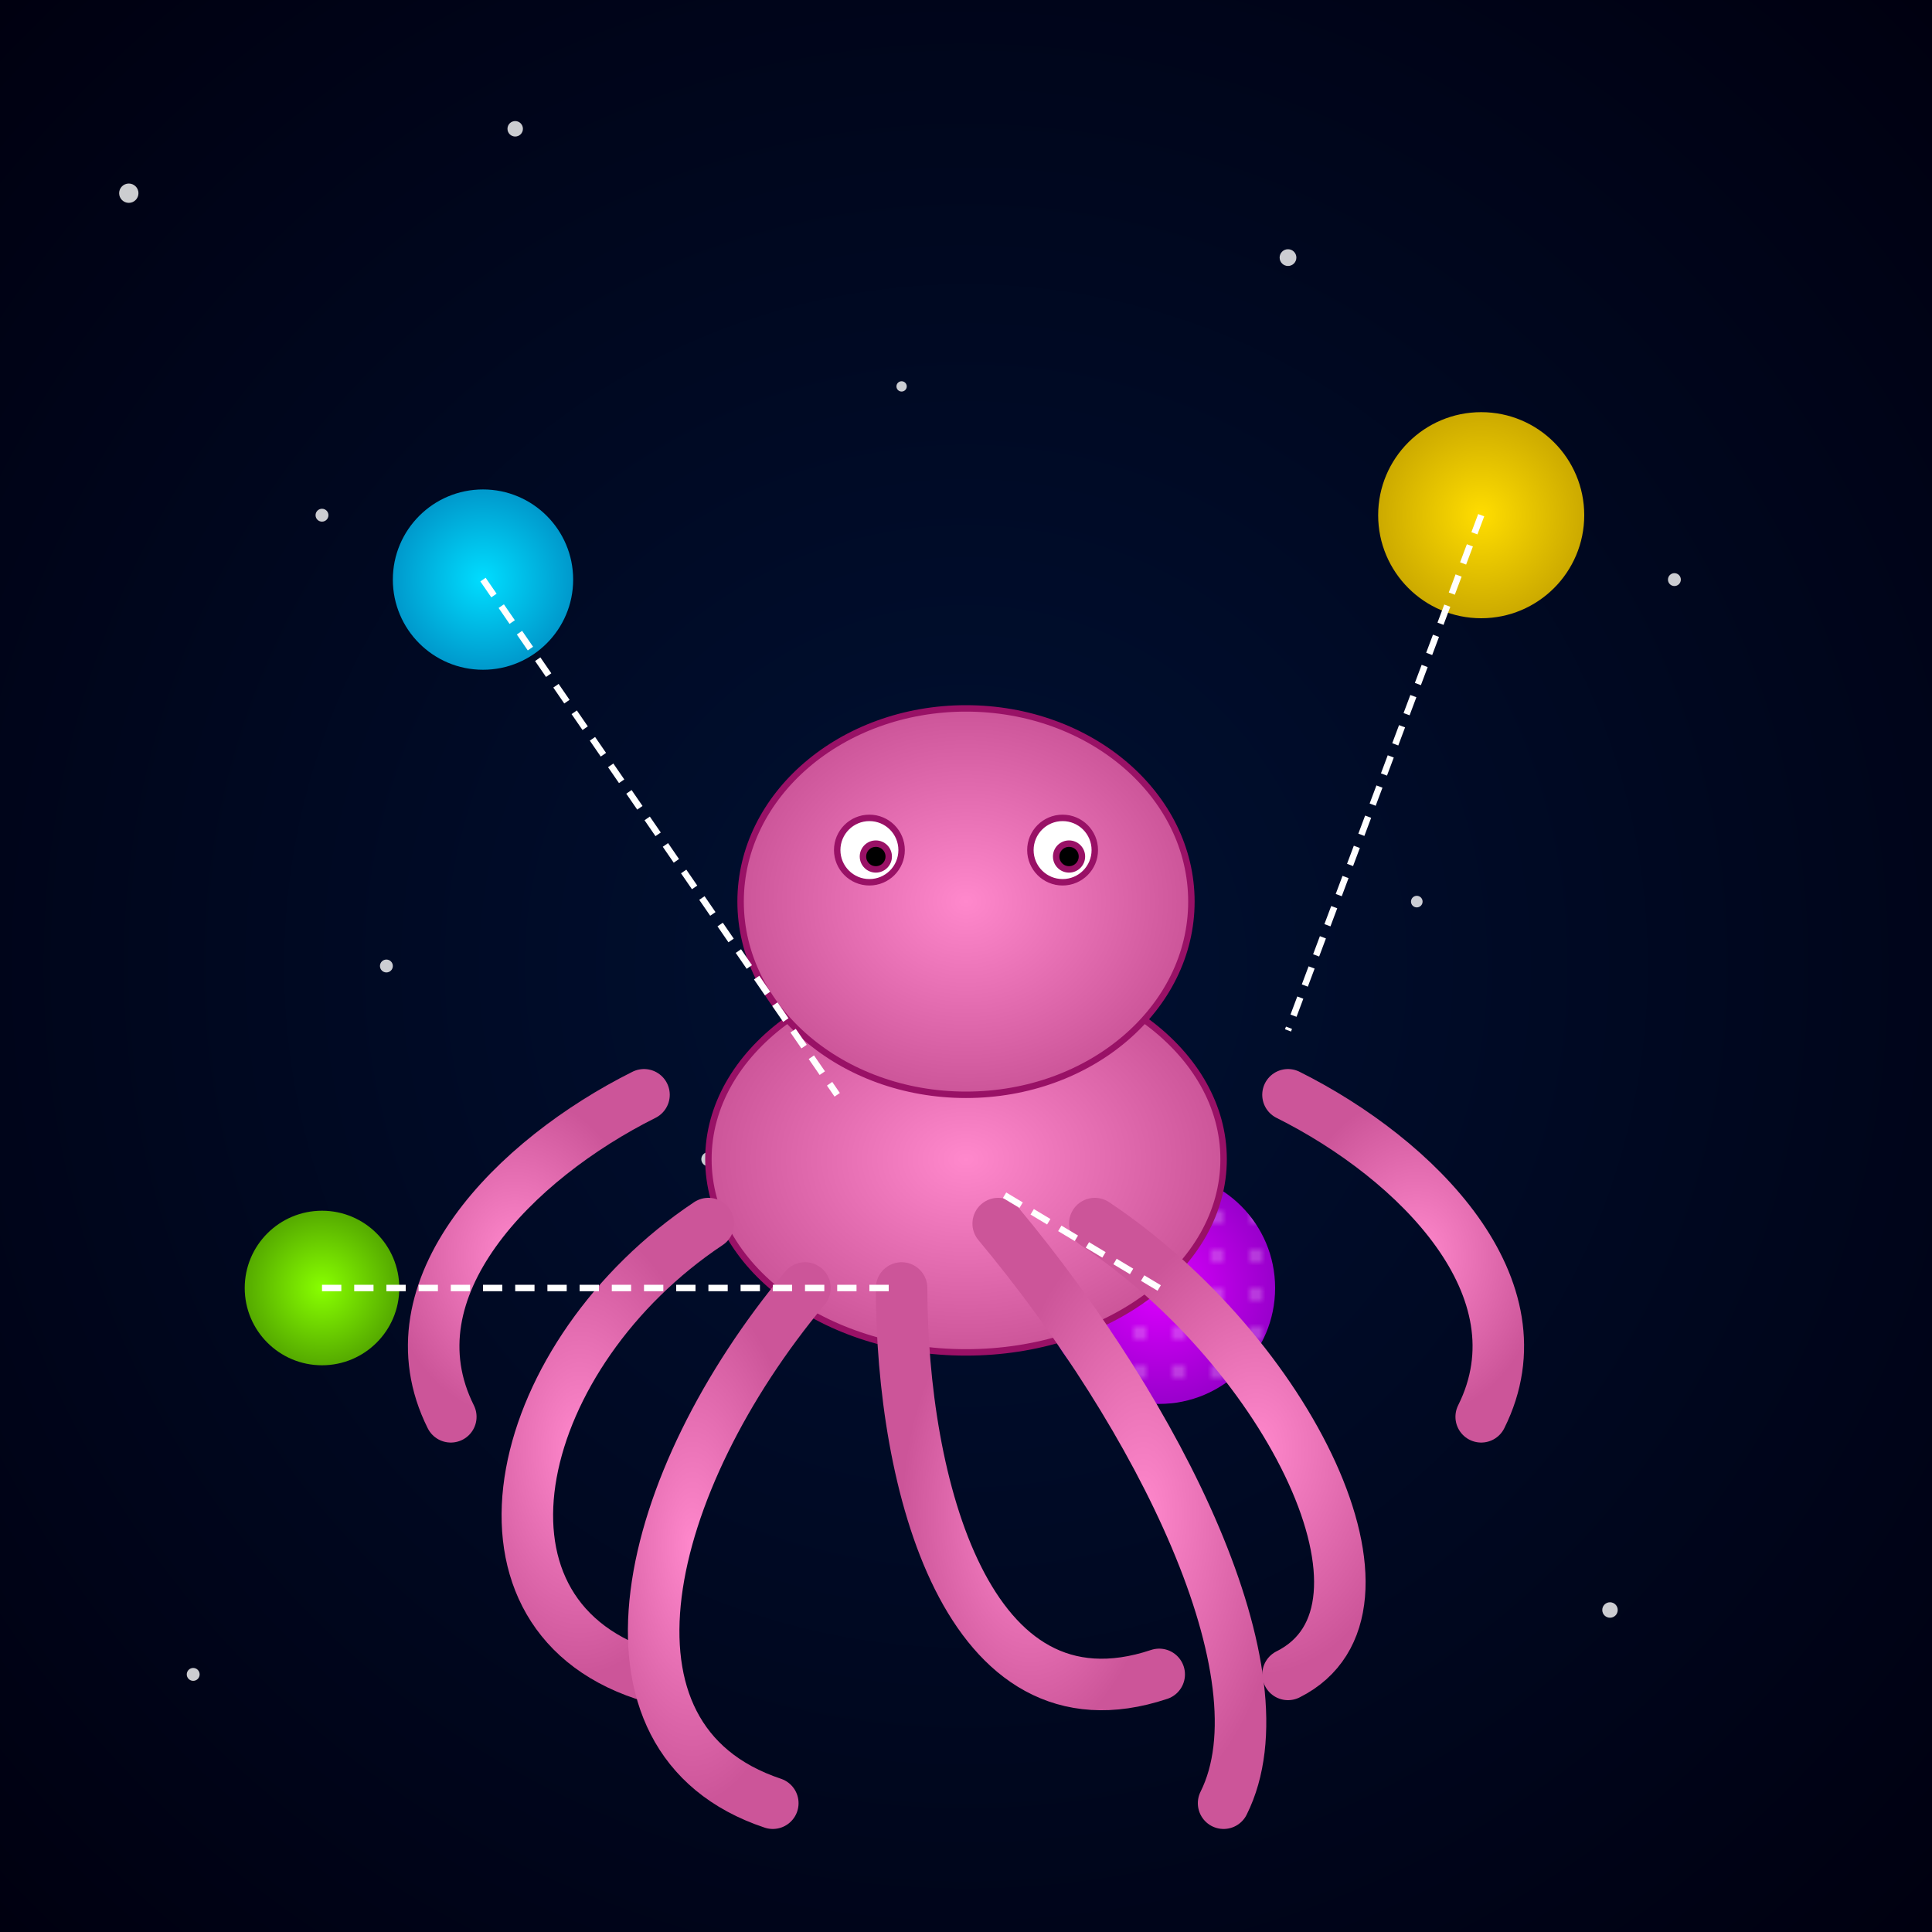<svg xmlns="http://www.w3.org/2000/svg" viewBox="0 0 300 300">
  <defs>
    <radialGradient id="skyGrad" cx="50%" cy="50%" r="70%">
      <stop offset="0%" stop-color="#001133"/>
      <stop offset="100%" stop-color="#000010"/>
    </radialGradient>
    <radialGradient id="octoGrad" cx="50%" cy="50%" r="50%">
      <stop offset="0%" stop-color="#ff88cc"/>
      <stop offset="100%" stop-color="#cc5599"/>
    </radialGradient>
    <radialGradient id="planet1" cx="50%" cy="50%" r="50%">
      <stop offset="0%" stop-color="#ffdd00"/>
      <stop offset="100%" stop-color="#ccaa00"/>
    </radialGradient>
    <radialGradient id="planet2" cx="50%" cy="50%" r="50%">
      <stop offset="0%" stop-color="#00ddff"/>
      <stop offset="100%" stop-color="#0099cc"/>
    </radialGradient>
    <radialGradient id="planet3" cx="50%" cy="50%" r="50%">
      <stop offset="0%" stop-color="#dd00ff"/>
      <stop offset="100%" stop-color="#9900cc"/>
    </radialGradient>
    <radialGradient id="planet4" cx="50%" cy="50%" r="50%">
      <stop offset="0%" stop-color="#88ff00"/>
      <stop offset="100%" stop-color="#55aa00"/>
    </radialGradient>
    <pattern id="ringPattern" patternUnits="userSpaceOnUse" width="6" height="6">
      <circle cx="3" cy="3" r="1" fill="#fff" />
    </pattern>
  </defs>
  <!-- Background sky -->
  <rect width="300" height="300" fill="url(#skyGrad)" />
  <!-- Stars -->
  <g fill="#ffffff" opacity="0.8">
    <circle cx="20" cy="30" r="1.5"/>
    <circle cx="50" cy="80" r="1"/>
    <circle cx="80" cy="20" r="1.2"/>
    <circle cx="140" cy="60" r="0.8"/>
    <circle cx="200" cy="40" r="1.3"/>
    <circle cx="260" cy="90" r="1"/>
    <circle cx="220" cy="140" r="0.9"/>
    <circle cx="180" cy="200" r="1.4"/>
    <circle cx="110" cy="180" r="1.1"/>
    <circle cx="60" cy="150" r="1"/>
    <circle cx="250" cy="250" r="1.2"/>
    <circle cx="30" cy="260" r="1"/>
  </g>
  <!-- Planets -->
  <circle cx="230" cy="80" r="16" fill="url(#planet1)" />
  <circle cx="75" cy="90" r="14" fill="url(#planet2)" />
  <circle cx="180" cy="200" r="18" fill="url(#planet3)">
    <circle cx="180" cy="200" r="18" fill="url(#ringPattern)" opacity="0.3"/>
  </circle>
  <circle cx="50" cy="200" r="12" fill="url(#planet4)" />
  <!-- Octopus body -->
  <g stroke="#991166" stroke-width="1">
    <ellipse cx="150" cy="180" rx="40" ry="30" fill="url(#octoGrad)" />
    <!-- Head -->
    <ellipse cx="150" cy="140" rx="35" ry="30" fill="url(#octoGrad)" />
    <!-- Eyes -->
    <circle cx="135" cy="132" r="5" fill="#fff"/>
    <circle cx="165" cy="132" r="5" fill="#fff"/>
    <circle cx="136" cy="133" r="2" fill="#000"/>
    <circle cx="166" cy="133" r="2" fill="#000"/>
  </g>
  <!-- Tentacles -->
  <path d="M110,190 C80,210 70,250 100,260" fill="none" stroke="url(#octoGrad)" stroke-width="8" stroke-linecap="round"/>
  <path d="M125,200 C100,230 90,270 120,280" fill="none" stroke="url(#octoGrad)" stroke-width="8" stroke-linecap="round"/>
  <path d="M140,200 C140,230 150,270 180,260" fill="none" stroke="url(#octoGrad)" stroke-width="8" stroke-linecap="round"/>
  <path d="M155,190 C180,220 200,260 190,280" fill="none" stroke="url(#octoGrad)" stroke-width="8" stroke-linecap="round"/>
  <path d="M170,190 C200,210 220,250 200,260" fill="none" stroke="url(#octoGrad)" stroke-width="8" stroke-linecap="round"/>
  <path d="M100,170 C80,180 60,200 70,220" fill="none" stroke="url(#octoGrad)" stroke-width="8" stroke-linecap="round"/>
  <path d="M200,170 C220,180 240,200 230,220" fill="none" stroke="url(#octoGrad)" stroke-width="8" stroke-linecap="round"/>
  <!-- Juggling lines and planets interaction -->
  <line x1="180" y1="200" x2="155" y2="185" stroke="#ffffff80" stroke-dasharray="3,2"/>
  <line x1="230" y1="80" x2="200" y2="160" stroke="#ffffff80" stroke-dasharray="3,2"/>
  <line x1="75" y1="90" x2="130" y2="170" stroke="#ffffff80" stroke-dasharray="3,2"/>
  <line x1="50" y1="200" x2="140" y2="200" stroke="#ffffff80" stroke-dasharray="3,2"/>
</svg>